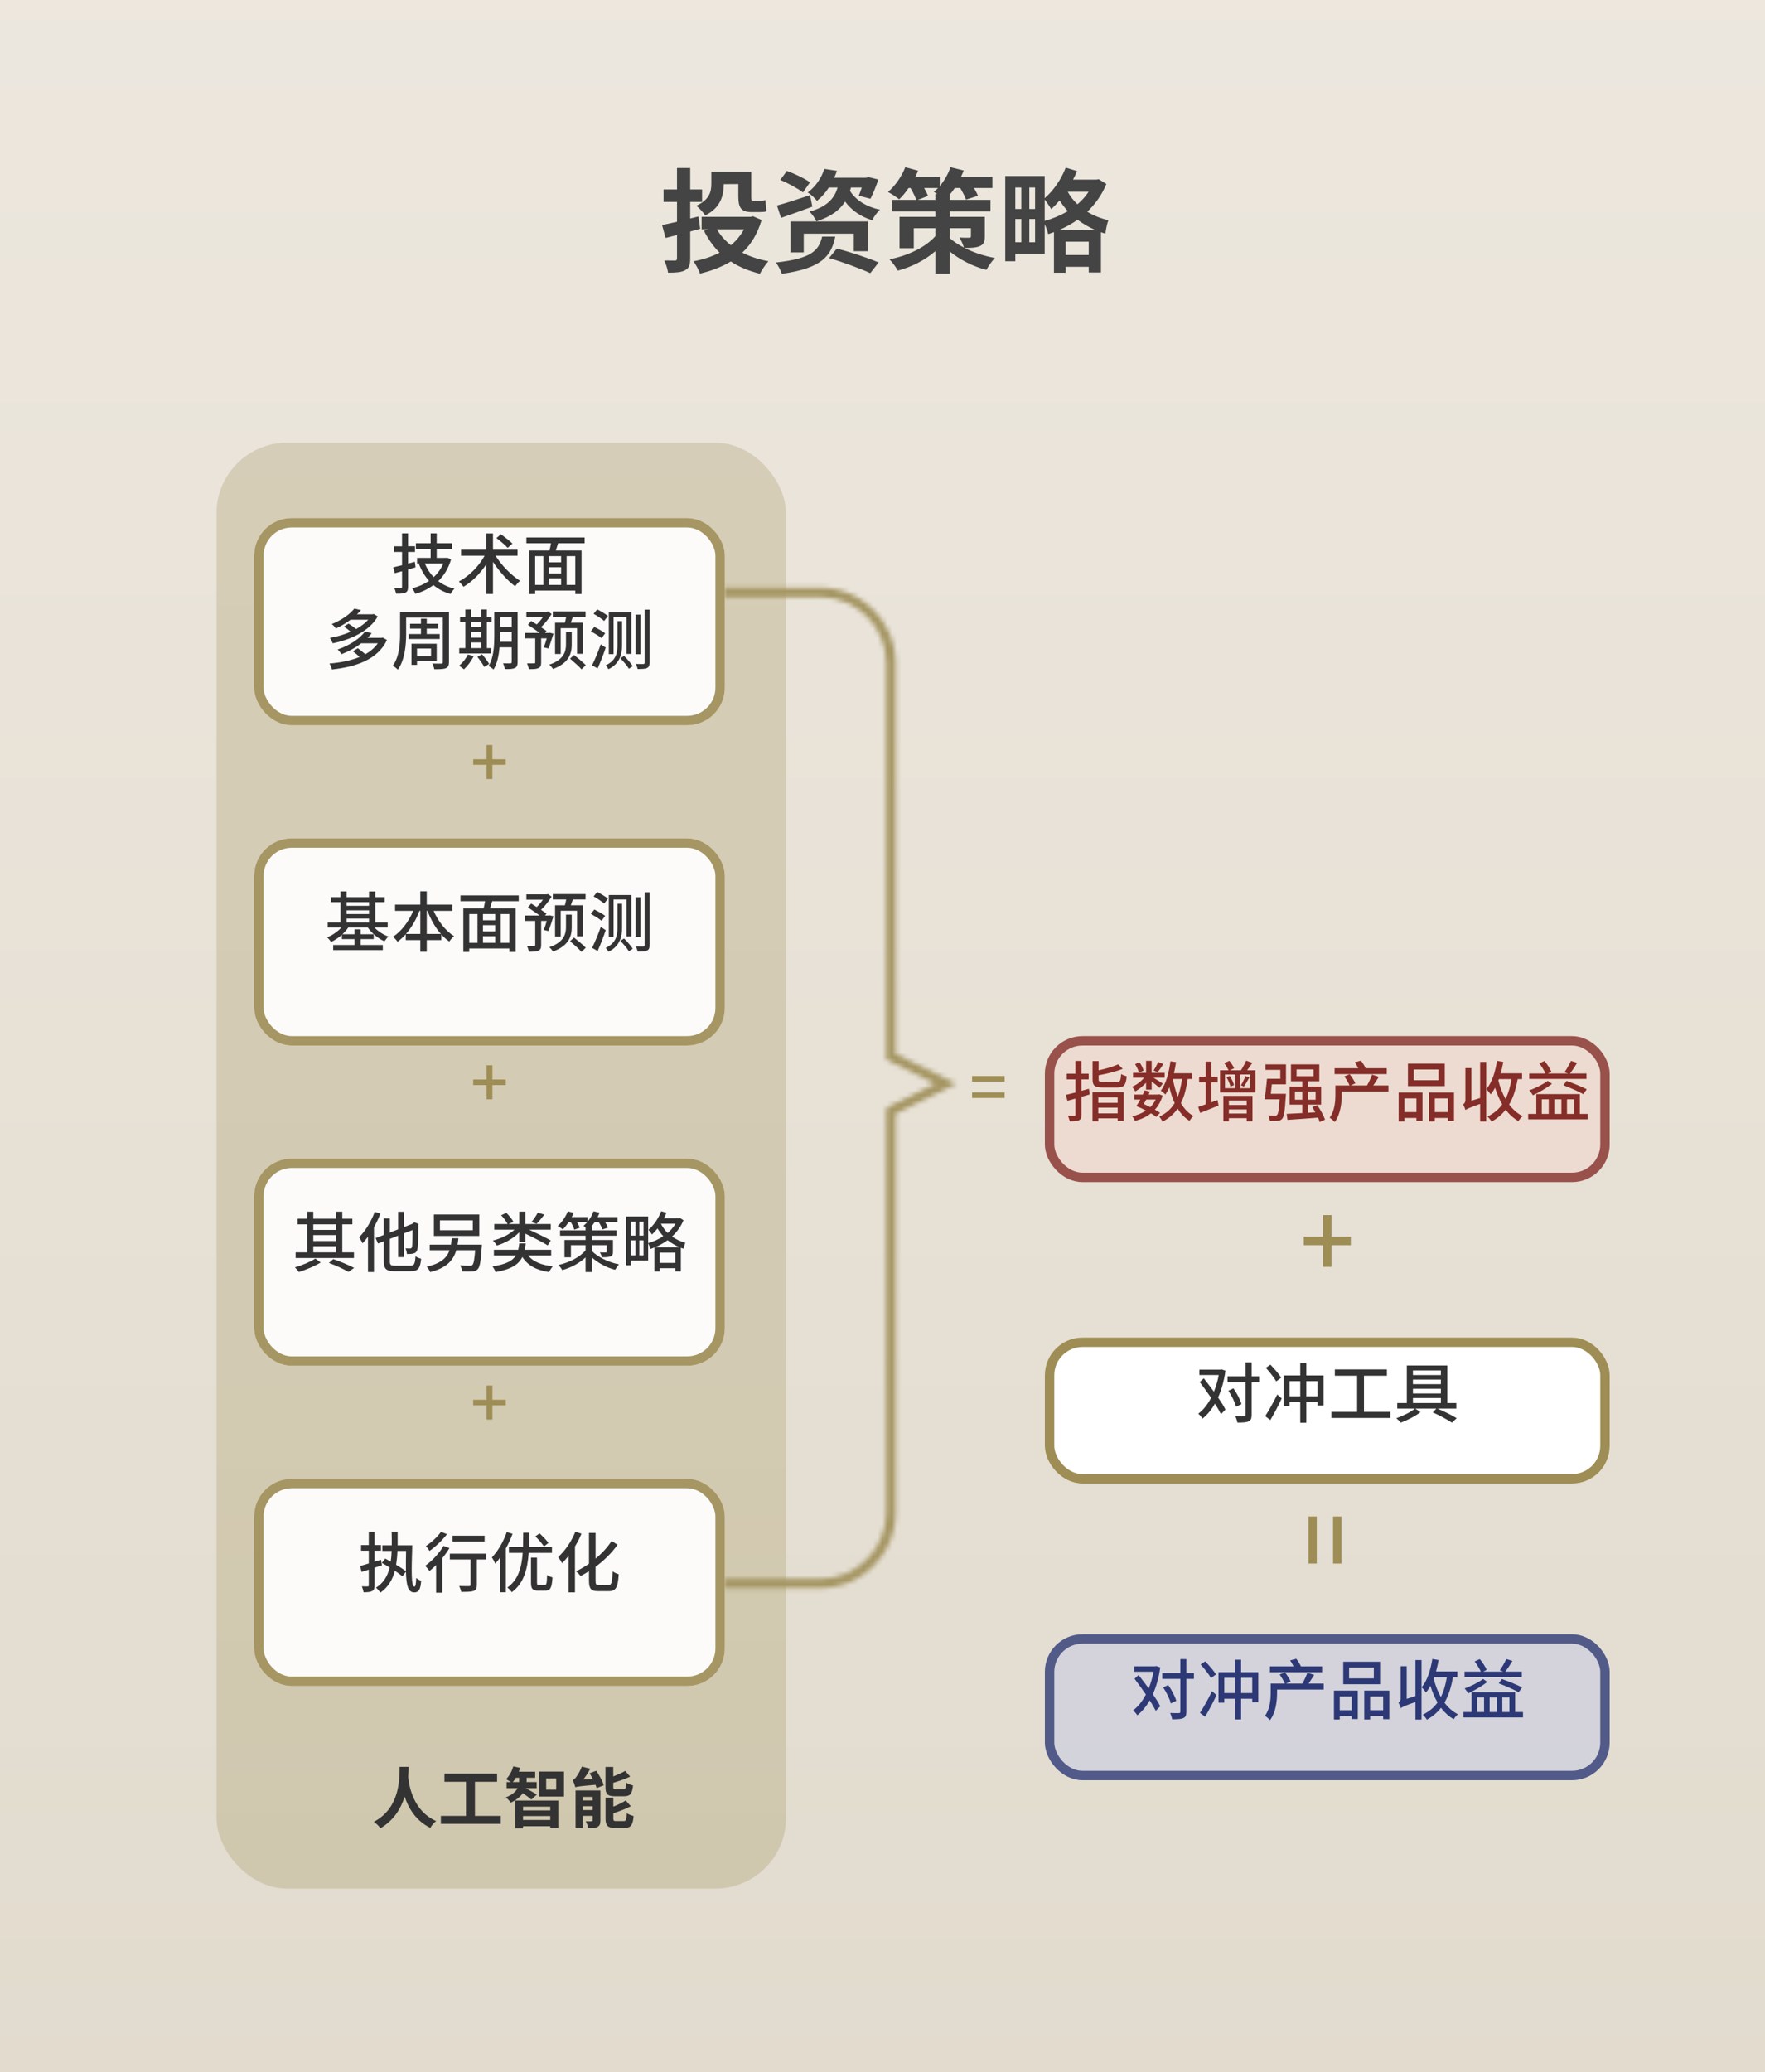 <svg width="375" height="440" viewBox="0 0 375 440" fill="none" xmlns="http://www.w3.org/2000/svg">
<path d="M0 0H375V440H0V0Z" fill="url(#paint0_linear)" fill-opacity="0.4"/>
<path d="M153.776 39.104L156.872 39.08V41.624C156.872 44.024 157.376 45.032 159.728 45.032H161.336C161.888 45.032 162.488 45.008 162.848 44.864C162.752 44.192 162.68 43.208 162.632 42.488C162.296 42.584 161.696 42.656 161.288 42.656H159.992C159.632 42.656 159.608 42.368 159.608 41.672V36.44H151.136V39.008C151.136 40.664 150.776 42.392 147.944 43.688C148.472 44.072 149.504 45.2 149.84 45.728C153.08 44.168 153.776 41.504 153.776 39.104ZM148.76 48.584L148.4 45.968L146.648 46.4V42.872H149.168V40.232H146.648V35.672H143.84V40.232H140.984V42.872H143.84V47.096C142.664 47.36 141.584 47.6 140.672 47.792L141.416 50.528L143.84 49.904V54.872C143.84 55.208 143.72 55.328 143.384 55.328C143.072 55.328 142.088 55.328 141.128 55.304C141.488 56.024 141.848 57.152 141.944 57.896C143.624 57.896 144.776 57.824 145.568 57.368C146.384 56.96 146.648 56.264 146.648 54.872V49.16L148.76 48.584ZM158.072 48.704C157.352 50 156.416 51.152 155.288 52.064C154.064 51.104 153.056 49.976 152.336 48.704H158.072ZM159.992 45.92L159.488 46.04H149.072V48.704H150.464L149.576 49.016C150.464 50.792 151.568 52.328 152.888 53.648C151.256 54.488 149.384 55.112 147.344 55.472C147.824 56.12 148.448 57.296 148.736 58.088C151.16 57.512 153.344 56.672 155.264 55.52C157.016 56.672 159.08 57.536 161.456 58.112C161.864 57.32 162.656 56.12 163.256 55.472C161.192 55.088 159.32 54.464 157.712 53.648C159.56 51.92 160.952 49.64 161.816 46.712L159.992 45.92ZM172.088 38.72C170.984 37.904 168.8 36.872 167.192 36.296L165.776 38.216C167.408 38.864 169.544 40.04 170.6 40.856L172.088 38.72ZM172.112 41.432C169.544 42.296 166.88 43.16 165.08 43.64L165.944 46.256C167.912 45.584 170.336 44.72 172.592 43.88L172.112 41.432ZM184.376 53.336V47.024H167.96V53.6H170.768V49.616H181.4V53.336H184.376ZM174.68 50.24C173.96 53.192 172.448 54.92 164.84 55.736C165.32 56.336 165.92 57.488 166.112 58.136C174.536 56.96 176.624 54.416 177.464 50.24H174.68ZM176.144 54.8C179 55.616 182.96 57.08 184.904 57.992L186.68 55.736C184.568 54.8 180.536 53.48 177.8 52.784L176.144 54.8ZM183.104 39.824C182.888 40.472 182.648 41.072 182.456 41.552L184.952 42.2C185.504 41.12 186.128 39.536 186.632 38.12L184.544 37.616L184.064 37.736H177.248C177.44 37.256 177.656 36.752 177.824 36.272L175.136 35.864C174.608 37.568 173.48 39.464 171.608 40.88C172.208 41.192 173.144 42.056 173.576 42.656C174.632 41.792 175.424 40.856 176.096 39.824H177.968C177.32 41.936 175.976 43.832 171.992 44.936C172.52 45.416 173.192 46.376 173.456 47C176.624 45.992 178.448 44.552 179.552 42.8C180.92 44.648 182.864 46.016 185.312 46.76C185.648 46.04 186.392 45.032 186.968 44.528C184.088 43.928 181.808 42.488 180.584 40.52C180.656 40.304 180.728 40.064 180.8 39.824H183.104ZM201.8 48.464H206.288V50.144C206.288 50.408 206.192 50.48 205.904 50.48C205.64 50.48 204.656 50.504 203.864 50.432C204.2 51.032 204.608 51.872 204.8 52.568C203.6 51.944 202.592 51.272 201.8 50.576V48.464ZM195.008 42.44L197.168 41.6C197 41.144 196.688 40.544 196.352 39.92H199.304C199.016 40.208 198.728 40.496 198.416 40.736C198.632 40.856 198.872 41 199.136 41.168H198.728V42.44H195.008ZM209.24 46.04H201.8V44.888H210.44V42.44H201.8V41.312C202.16 40.904 202.52 40.424 202.856 39.92H204.008C204.536 40.784 205.04 41.744 205.232 42.392L207.776 41.576C207.608 41.12 207.296 40.52 206.936 39.92H210.848V37.544H204.176C204.392 37.088 204.584 36.632 204.752 36.2L201.944 35.504C201.44 36.944 200.648 38.384 199.664 39.512V37.544H194.48C194.696 37.112 194.888 36.656 195.056 36.248L192.344 35.504C191.576 37.472 190.184 39.488 188.672 40.76C189.344 41.12 190.496 41.864 191.048 42.32C191.72 41.672 192.416 40.856 193.04 39.92H193.448C193.952 40.76 194.432 41.744 194.672 42.44H189.584V44.888H198.728V46.04H191.12V52.712H194.144V48.464H198.728V50.144C196.688 52.472 192.968 54.272 188.984 55.064C189.584 55.64 190.376 56.744 190.76 57.464C193.76 56.648 196.544 55.232 198.728 53.336V58.112H201.8V53.408C203.792 55.016 206.504 56.528 209.576 57.296C209.96 56.552 210.776 55.4 211.376 54.776C209 54.344 206.768 53.576 204.944 52.64C206.24 52.64 207.32 52.616 208.136 52.28C209 51.92 209.24 51.344 209.24 50.144V46.04ZM225.08 48.824C226.424 48.224 227.72 47.528 228.944 46.664C230.072 47.504 231.32 48.224 232.688 48.824H225.08ZM226.424 54.152V51.32H231.32V54.152H226.424ZM221.96 42.368C222.416 42.944 223.088 43.928 223.352 44.408C223.952 43.856 224.552 43.232 225.128 42.56C225.632 43.352 226.232 44.12 226.88 44.84C225.392 45.704 223.712 46.424 221.96 46.904V42.368ZM218.696 51.44V46.496H219.92V51.44H218.696ZM215.72 46.496H216.992V51.44H215.72V46.496ZM216.992 39.824V44.384H215.72V39.824H216.992ZM219.92 44.384H218.696V39.824H219.92V44.384ZM231.296 40.712C230.648 41.696 229.856 42.584 228.92 43.376C228.08 42.584 227.384 41.696 226.856 40.712H231.296ZM233.432 38.048L232.928 38.144H227.984C228.296 37.544 228.584 36.944 228.824 36.32L226.424 35.6C225.464 38.12 223.784 40.52 221.96 42.08V37.376H213.584V55.472H215.72V53.888H221.96V47.624C222.272 48.248 222.584 49.136 222.704 49.712C223.088 49.592 223.52 49.448 223.928 49.28V57.896H226.424V56.648H231.32V57.848H233.912V49.304C234.224 49.424 234.536 49.52 234.872 49.616C234.944 48.8 235.208 47.48 235.496 46.76C233.864 46.376 232.352 45.776 231.008 44.96C232.712 43.328 234.128 41.36 235.064 39.056L233.432 38.048Z" fill="#444444"/>
<path d="M206.54 229.658H213.456V228.482H206.54V229.658ZM206.54 233.13H213.456V231.954H206.54V233.13Z" fill="#9E8D54"/>
<g opacity="0.8" filter="url(#filter0_d)">
<rect x="222" y="216" width="120" height="31" rx="8" fill="#EFDACF"/>
<rect x="223" y="217" width="118" height="29" rx="7" stroke="#852D28" stroke-width="2"/>
</g>
<path d="M231.362 231.176C230.83 231.33 230.298 231.47 229.78 231.61V229.188H231.306V227.984H229.78V225.268H228.492V227.984H226.658V229.188H228.492V231.974C227.722 232.184 227.022 232.338 226.462 232.478L226.798 233.738C227.316 233.598 227.89 233.444 228.492 233.262V236.65C228.492 236.86 228.422 236.916 228.226 236.916C228.058 236.93 227.484 236.93 226.896 236.902C227.05 237.238 227.232 237.77 227.274 238.092C228.212 238.106 228.814 238.064 229.234 237.868C229.64 237.672 229.78 237.322 229.78 236.65V232.884L231.53 232.38L231.362 231.176ZM237.466 232.996V234.172H233.35V232.996H237.466ZM233.35 236.412V235.194H237.466V236.412H233.35ZM232.118 238.092H233.35V237.462H237.466V238.022H238.754V231.918H232.118V238.092ZM234.442 229.734C233.588 229.734 233.42 229.65 233.42 229.16V228.32C235.17 227.998 237.144 227.522 238.544 226.948L237.578 225.996C236.584 226.458 234.96 226.934 233.42 227.27V225.296H232.132V229.16C232.132 230.532 232.594 230.91 234.344 230.91H237.354C238.824 230.91 239.216 230.42 239.384 228.53C239.048 228.446 238.502 228.264 238.208 228.054C238.11 229.482 237.998 229.734 237.27 229.734H234.442ZM246.09 225.478C245.852 226.024 245.432 226.794 245.096 227.298L245.936 227.676C246.314 227.242 246.762 226.57 247.182 225.94L246.09 225.478ZM242.982 227.326C242.856 226.822 242.478 226.094 242.114 225.562L241.162 225.954C241.526 226.514 241.876 227.27 241.988 227.76L242.982 227.326ZM243.5 231.372H244.69V229.636C245.306 230.098 246.02 230.672 246.356 230.994L247.056 230.07C246.762 229.874 245.74 229.23 245.054 228.824H247.448V227.788H244.69V225.254H243.5V227.788H240.728V228.824H243.094C242.422 229.636 241.428 230.392 240.518 230.756C240.77 231.008 241.064 231.442 241.204 231.736C241.988 231.316 242.828 230.63 243.5 229.902V231.372ZM245.544 233.472C245.25 234.088 244.858 234.62 244.396 235.082C243.934 234.844 243.472 234.62 243.01 234.424C243.178 234.13 243.36 233.808 243.542 233.472H245.544ZM246.468 236.286C246.174 236.076 245.782 235.852 245.376 235.614C246.104 234.816 246.664 233.836 247.014 232.632L246.314 232.352L246.104 232.408H244.046C244.144 232.184 244.242 231.974 244.326 231.764L243.164 231.54C243.08 231.82 242.954 232.1 242.814 232.408H240.994V233.472H242.282C241.988 233.976 241.708 234.48 241.428 234.858C242.086 235.124 242.814 235.446 243.486 235.81C242.632 236.384 241.638 236.776 240.56 237.028C240.784 237.266 241.036 237.728 241.148 238.008C242.422 237.672 243.57 237.154 244.536 236.398C244.984 236.65 245.376 236.916 245.684 237.154L246.468 236.286ZM251.144 229.104C250.948 230.532 250.654 231.764 250.248 232.856C249.786 231.708 249.436 230.448 249.198 229.104H251.144ZM253.258 229.104V227.886H249.422C249.604 227.13 249.758 226.332 249.87 225.52L248.68 225.352C248.358 227.802 247.728 230.126 246.636 231.596C246.916 231.778 247.406 232.184 247.602 232.408C247.91 231.96 248.204 231.442 248.456 230.854C248.736 232.086 249.114 233.206 249.576 234.214C248.82 235.474 247.77 236.412 246.314 237.098C246.524 237.35 246.888 237.896 247 238.162C248.372 237.448 249.408 236.538 250.206 235.404C250.878 236.468 251.704 237.364 252.726 237.98C252.922 237.672 253.286 237.196 253.58 236.972C252.474 236.356 251.592 235.418 250.906 234.228C251.62 232.828 252.054 231.134 252.348 229.104H253.258ZM257.36 234.06V229.818H258.704V228.614H257.36V225.422H256.17V228.614H254.77V229.818H256.17V234.48C255.568 234.69 255.036 234.886 254.574 235.026L254.994 236.314C256.128 235.866 257.57 235.292 258.9 234.732L258.676 233.584L257.36 234.06ZM264.878 233.668V234.634H261.098V233.668H264.878ZM261.098 236.44V235.572H264.878V236.44H261.098ZM259.922 238.092H261.098V237.42H264.878V238.092H266.11V232.688H259.922V238.092ZM260.58 228.726C260.958 229.342 261.336 230.168 261.434 230.714L262.19 230.406C262.064 229.874 261.672 229.062 261.28 228.474L260.58 228.726ZM264.29 230.728C264.626 230.224 265.074 229.468 265.452 228.782L264.612 228.488C264.416 229.062 263.982 229.93 263.646 230.448L264.29 230.728ZM265.634 231.064H263.464V228.152H265.634V231.064ZM260.272 228.152H262.47V231.064H260.272V228.152ZM264.976 227.256C265.34 226.794 265.718 226.206 266.096 225.66L264.752 225.212C264.514 225.828 264.038 226.682 263.66 227.256H261.308L262.218 226.822C262.022 226.388 261.602 225.73 261.21 225.254L260.104 225.716C260.454 226.192 260.818 226.808 261.028 227.256H259.222V231.96H266.74V227.256H264.976ZM268.854 227.172H272.018V229.062H269.19C269.078 230.462 268.854 232.282 268.658 233.416H271.878C271.738 235.586 271.584 236.482 271.332 236.734C271.206 236.874 271.066 236.888 270.856 236.888C270.604 236.888 270.03 236.888 269.442 236.832C269.638 237.168 269.778 237.672 269.792 238.022C270.45 238.05 271.066 238.05 271.43 238.008C271.85 237.966 272.144 237.854 272.41 237.56C272.802 237.112 272.998 235.88 273.18 232.772C273.208 232.604 273.222 232.254 273.222 232.254H270.002C270.086 231.624 270.156 230.938 270.226 230.238H273.222V225.996H268.854V227.172ZM275.126 233.5V231.75H276.694V233.5H275.126ZM279.522 231.75V233.5H277.926V231.75H279.522ZM275.476 227.074H279.074V228.516H275.476V227.074ZM281.51 237.742C281.258 236.902 280.544 235.628 279.872 234.662L278.808 235.082C279.032 235.418 279.27 235.796 279.466 236.174L277.926 236.272V234.55H280.698V230.7H277.926V229.594H280.306V225.996H274.286V229.594H276.694V230.7H273.992V234.55H276.694V236.342C275.434 236.412 274.272 236.468 273.376 236.51L273.544 237.784C275.28 237.672 277.702 237.504 280.04 237.308C280.194 237.658 280.32 237.966 280.39 238.246L281.51 237.742ZM294.642 226.822H290.148C289.952 226.374 289.546 225.702 289.154 225.212L287.838 225.562C288.118 225.926 288.384 226.416 288.58 226.822H283.554V228.068H294.642V226.822ZM294.992 230.476H291.772C292.15 229.944 292.556 229.272 292.962 228.642L291.52 228.18C291.282 228.866 290.82 229.832 290.442 230.476H286.97L287.964 230.028C287.74 229.482 287.208 228.67 286.76 228.096L285.626 228.558C286.046 229.146 286.508 229.93 286.732 230.476H283.722V232.38C283.722 233.822 283.596 235.852 282.504 237.322C282.784 237.49 283.372 237.98 283.582 238.246C284.828 236.594 285.08 234.102 285.08 232.408V231.75H294.992V230.476ZM305.632 229.37H300.382V227.088H305.632V229.37ZM306.962 225.842H299.136V230.616H306.962V225.842ZM300.942 233.22V236.132H298.394V233.22H300.942ZM297.162 238.106H298.394V237.378H300.942V238.008H302.23V231.974H297.162V238.106ZM304.848 236.132V233.22H307.62V236.132H304.848ZM303.602 231.974V238.106H304.848V237.378H307.62V238.036H308.922V231.974H303.602ZM314.48 233.136L312.618 233.724V226.794H311.344V233.556C311.344 234.116 311.064 234.368 310.854 234.508C311.036 234.802 311.274 235.376 311.358 235.698C311.652 235.474 312.086 235.236 314.48 234.396V238.12H315.768V225.478H314.48V233.136ZM318.456 229.132H321.144C320.878 230.756 320.472 232.156 319.87 233.332C319.212 232.17 318.708 230.84 318.344 229.426L318.456 229.132ZM323.384 229.132V227.9H318.848C319.072 227.116 319.254 226.304 319.394 225.478L318.064 225.254C317.686 227.634 316.986 229.874 315.796 231.26C316.076 231.526 316.538 232.1 316.72 232.366C317.056 231.96 317.378 231.484 317.644 230.952C318.064 232.24 318.554 233.444 319.17 234.494C318.386 235.586 317.364 236.44 316.048 237.07C316.314 237.322 316.762 237.868 316.902 238.148C318.134 237.476 319.114 236.636 319.898 235.628C320.654 236.622 321.564 237.448 322.614 238.05C322.81 237.714 323.202 237.224 323.51 237C322.376 236.426 321.438 235.586 320.64 234.522C321.508 233.052 322.068 231.274 322.446 229.132H323.384ZM337.076 227.942H333.562C334.052 227.326 334.612 226.458 335.088 225.66L333.772 225.268C333.45 225.996 332.862 227.018 332.4 227.662L333.17 227.942H328.858L329.614 227.564C329.348 226.92 328.732 225.982 328.158 225.282L327.052 225.772C327.542 226.43 328.074 227.298 328.382 227.942H324.91V229.09H337.076V227.942ZM332.176 230.434C333.576 230.952 335.466 231.792 336.418 232.324L337.132 231.288C336.124 230.756 334.206 229.986 332.848 229.51L332.176 230.434ZM328.844 229.496C327.948 230.196 326.17 231.092 324.91 231.512C325.19 231.778 325.512 232.254 325.694 232.562C326.954 231.974 328.746 230.938 329.74 230.126L328.844 229.496ZM327.57 233.416H329.054V236.524H327.57V233.416ZM331.742 233.416V236.524H330.244V233.416H331.742ZM334.444 233.416V236.524H332.932V233.416H334.444ZM335.662 236.524V232.31H326.408V236.524H324.686V237.672H337.328V236.524H335.662Z" fill="#852D28"/>
<g opacity="0.8" filter="url(#filter1_d)">
<rect x="222" y="343" width="120" height="31" rx="8" fill="#CFD1DF"/>
<rect x="223" y="344" width="118" height="29" rx="7" stroke="#2D3976" stroke-width="2"/>
</g>
<path d="M245.673 353.752L245.463 353.808H240.969V354.956H245.085C244.861 356.202 244.497 357.42 244.063 358.498C243.349 357.518 242.579 356.524 241.907 355.656L241.053 356.454C241.823 357.476 242.677 358.652 243.461 359.8C242.705 361.256 241.753 362.432 240.731 363.174C241.025 363.398 241.445 363.888 241.641 364.21C242.649 363.412 243.531 362.348 244.273 361.046C244.805 361.872 245.253 362.642 245.561 363.272L246.513 362.292C246.163 361.578 245.603 360.682 244.945 359.73C245.673 358.12 246.219 356.188 246.513 354.032L245.673 353.752ZM253.667 355.236H252.071V352.282H250.783V355.236H246.947V356.482H250.783V363.426C250.783 363.678 250.685 363.748 250.447 363.748C250.209 363.762 249.439 363.762 248.613 363.72C248.795 364.098 248.991 364.714 249.047 365.064C250.223 365.064 250.965 365.022 251.427 364.798C251.889 364.588 252.071 364.21 252.071 363.426V356.482H253.667V355.236ZM249.915 361.144C249.663 360.206 248.935 358.82 248.207 357.784L247.143 358.302C247.843 359.352 248.543 360.78 248.767 361.704L249.915 361.144ZM258.357 355.53C257.895 354.76 256.873 353.598 256.061 352.758L255.095 353.43C255.893 354.312 256.873 355.53 257.293 356.314L258.357 355.53ZM256.047 364.518C256.859 363.16 257.755 361.452 258.469 359.926L257.517 359.1C256.719 360.738 255.683 362.586 254.955 363.692L256.047 364.518ZM263.691 359.492V356.258H266.057V359.492H263.691ZM260.121 359.492V356.258H262.403V359.492H260.121ZM263.691 355.054V352.408H262.403V355.054H258.889V361.536H260.121V360.696H262.403V365.092H263.691V360.696H266.057V361.438H267.345V355.054H263.691ZM280.897 353.822H276.403C276.207 353.374 275.801 352.702 275.409 352.212L274.093 352.562C274.373 352.926 274.639 353.416 274.835 353.822H269.809V355.068H280.897V353.822ZM281.247 357.476H278.027C278.405 356.944 278.811 356.272 279.217 355.642L277.775 355.18C277.537 355.866 277.075 356.832 276.697 357.476H273.225L274.219 357.028C273.995 356.482 273.463 355.67 273.015 355.096L271.881 355.558C272.301 356.146 272.763 356.93 272.987 357.476H269.977V359.38C269.977 360.822 269.851 362.852 268.759 364.322C269.039 364.49 269.627 364.98 269.837 365.246C271.083 363.594 271.335 361.102 271.335 359.408V358.75H281.247V357.476ZM291.887 356.37H286.637V354.088H291.887V356.37ZM293.217 352.842H285.391V357.616H293.217V352.842ZM287.197 360.22V363.132H284.649V360.22H287.197ZM283.417 365.106H284.649V364.378H287.197V365.008H288.485V358.974H283.417V365.106ZM291.103 363.132V360.22H293.875V363.132H291.103ZM289.857 358.974V365.106H291.103V364.378H293.875V365.036H295.177V358.974H289.857ZM300.735 360.136L298.873 360.724V353.794H297.599V360.556C297.599 361.116 297.319 361.368 297.109 361.508C297.291 361.802 297.529 362.376 297.613 362.698C297.907 362.474 298.341 362.236 300.735 361.396V365.12H302.023V352.478H300.735V360.136ZM304.711 356.132H307.399C307.133 357.756 306.727 359.156 306.125 360.332C305.467 359.17 304.963 357.84 304.599 356.426L304.711 356.132ZM309.639 356.132V354.9H305.103C305.327 354.116 305.509 353.304 305.649 352.478L304.319 352.254C303.941 354.634 303.241 356.874 302.051 358.26C302.331 358.526 302.793 359.1 302.975 359.366C303.311 358.96 303.633 358.484 303.899 357.952C304.319 359.24 304.809 360.444 305.425 361.494C304.641 362.586 303.619 363.44 302.303 364.07C302.569 364.322 303.017 364.868 303.157 365.148C304.389 364.476 305.369 363.636 306.153 362.628C306.909 363.622 307.819 364.448 308.869 365.05C309.065 364.714 309.457 364.224 309.765 364C308.631 363.426 307.693 362.586 306.895 361.522C307.763 360.052 308.323 358.274 308.701 356.132H309.639ZM323.331 354.942H319.817C320.307 354.326 320.867 353.458 321.343 352.66L320.027 352.268C319.705 352.996 319.117 354.018 318.655 354.662L319.425 354.942H315.113L315.869 354.564C315.603 353.92 314.987 352.982 314.413 352.282L313.307 352.772C313.797 353.43 314.329 354.298 314.637 354.942H311.165V356.09H323.331V354.942ZM318.431 357.434C319.831 357.952 321.721 358.792 322.673 359.324L323.387 358.288C322.379 357.756 320.461 356.986 319.103 356.51L318.431 357.434ZM315.099 356.496C314.203 357.196 312.425 358.092 311.165 358.512C311.445 358.778 311.767 359.254 311.949 359.562C313.209 358.974 315.001 357.938 315.995 357.126L315.099 356.496ZM313.825 360.416H315.309V363.524H313.825V360.416ZM317.997 360.416V363.524H316.499V360.416H317.997ZM320.699 360.416V363.524H319.187V360.416H320.699ZM321.917 363.524V359.31H312.663V363.524H310.941V364.672H323.583V363.524H321.917Z" fill="#2D3976"/>
<g filter="url(#filter2_d)">
<rect x="222" y="280" width="120" height="31" rx="8" fill="white"/>
<rect x="223" y="281" width="118" height="29" rx="7" stroke="#9E8D54" stroke-width="2"/>
</g>
<path d="M259.529 290.752L259.319 290.808H254.825V291.956H258.941C258.717 293.202 258.353 294.42 257.919 295.498C257.205 294.518 256.435 293.524 255.763 292.656L254.909 293.454C255.679 294.476 256.533 295.652 257.317 296.8C256.561 298.256 255.609 299.432 254.587 300.174C254.881 300.398 255.301 300.888 255.497 301.21C256.505 300.412 257.387 299.348 258.129 298.046C258.661 298.872 259.109 299.642 259.417 300.272L260.369 299.292C260.019 298.578 259.459 297.682 258.801 296.73C259.529 295.12 260.075 293.188 260.369 291.032L259.529 290.752ZM267.523 292.236H265.927V289.282H264.639V292.236H260.803V293.482H264.639V300.426C264.639 300.678 264.541 300.748 264.303 300.748C264.065 300.762 263.295 300.762 262.469 300.72C262.651 301.098 262.847 301.714 262.903 302.064C264.079 302.064 264.821 302.022 265.283 301.798C265.745 301.588 265.927 301.21 265.927 300.426V293.482H267.523V292.236ZM263.771 298.144C263.519 297.206 262.791 295.82 262.063 294.784L260.999 295.302C261.699 296.352 262.399 297.78 262.623 298.704L263.771 298.144ZM272.213 292.53C271.751 291.76 270.729 290.598 269.917 289.758L268.951 290.43C269.749 291.312 270.729 292.53 271.149 293.314L272.213 292.53ZM269.903 301.518C270.715 300.16 271.611 298.452 272.325 296.926L271.373 296.1C270.575 297.738 269.539 299.586 268.811 300.692L269.903 301.518ZM277.547 296.492V293.258H279.913V296.492H277.547ZM273.977 296.492V293.258H276.259V296.492H273.977ZM277.547 292.054V289.408H276.259V292.054H272.745V298.536H273.977V297.696H276.259V302.092H277.547V297.696H279.913V298.438H281.201V292.054H277.547ZM289.797 299.782V292.11H294.669V290.766H283.609V292.11H288.341V299.782H282.867V301.084H295.397V299.782H289.797ZM300.199 296.842H306.135V297.906H300.199V296.842ZM306.135 290.976V291.97H300.199V290.976H306.135ZM306.135 294.868V295.876H300.199V294.868H306.135ZM306.135 293.902H300.199V292.922H306.135V293.902ZM309.411 299.082V297.906H307.493V289.926H298.897V297.906H296.867V299.082H300.619C299.765 299.81 298.071 300.664 296.671 301.126C296.979 301.392 297.399 301.812 297.609 302.078C299.023 301.56 300.731 300.678 301.809 299.838L300.689 299.082H305.169L304.427 299.894C305.939 300.566 307.535 301.448 308.487 302.078L309.495 301.126C308.529 300.538 306.905 299.712 305.407 299.082H309.411Z" fill="#333333"/>
<path d="M281.109 269H282.891V264.395H287V262.605H282.891V258H281.109V262.605H277V264.395H281.109V269Z" fill="#9E8D54"/>
<path d="M283.229 322L283.229 332H285L285 322L283.229 322ZM278 322L278 332H279.771L279.771 322L278 322Z" fill="#9E8D54"/>
<rect x="46" y="94" width="121" height="307" rx="15" fill="#A59663" fill-opacity="0.3"/>
<path d="M84.908 375.156C84.852 377.522 85.118 383.794 79.434 386.832C79.994 387.21 80.526 387.742 80.82 388.19C83.732 386.482 85.202 383.948 85.972 381.484C86.784 383.892 88.338 386.622 91.446 388.106C91.67 387.63 92.146 387.07 92.664 386.664C87.778 384.508 86.924 379.23 86.728 377.34C86.784 376.5 86.812 375.744 86.826 375.156H84.908ZM100.91 385.572V378.334H105.614V376.598H94.428V378.334H99.006V385.572H93.672V387.252H106.398V385.572H100.91ZM108.96 378.39C109.184 378.124 109.408 377.816 109.604 377.48H110.304V378.082C110.304 378.18 110.304 378.278 110.29 378.39H108.96ZM114.07 381.036C113.706 380.798 112.306 380 111.718 379.692H114.028V378.39H111.872C111.886 378.292 111.886 378.208 111.886 378.11V377.48H113.706V376.192H110.234C110.346 375.912 110.43 375.632 110.514 375.366L109.044 375.058C108.764 376.094 108.218 377.116 107.504 377.788C107.784 377.928 108.232 378.18 108.568 378.39H107.63V379.692H109.954C109.604 380.392 108.89 381.078 107.462 381.638C107.826 381.904 108.288 382.422 108.512 382.758C109.772 382.17 110.584 381.456 111.088 380.742C111.718 381.176 112.502 381.75 112.894 382.1L114.07 381.036ZM116.912 383.612V384.396H111.13V383.612H116.912ZM111.13 386.426V385.6H116.912V386.426H111.13ZM109.492 388.218H111.13V387.756H116.912V388.204H118.62V382.31H109.492V388.218ZM118.172 380H116.044V377.634H118.172V380ZM114.504 376.164V381.47H119.824V376.164H114.504ZM123.828 384.326V383.514H125.914V384.326H123.828ZM125.914 381.54V382.282H123.828V381.54H125.914ZM127.566 380.168H122.288V388.204H123.828V385.558H125.914V386.496C125.914 386.664 125.858 386.706 125.69 386.706C125.508 386.72 124.962 386.734 124.458 386.706C124.668 387.098 124.92 387.742 125.004 388.176C125.83 388.176 126.488 388.162 126.95 387.896C127.426 387.658 127.566 387.252 127.566 386.524V380.168ZM125.27 376.514C125.494 376.892 125.746 377.312 125.956 377.732L123.912 377.858C124.444 377.186 125.004 376.36 125.396 375.562L123.632 375.1C123.24 376.136 122.582 377.116 122.372 377.396C122.134 377.704 121.91 377.886 121.686 377.942C121.882 378.39 122.162 379.174 122.246 379.496C122.61 379.356 123.156 379.258 126.53 378.978C126.628 379.23 126.712 379.468 126.754 379.678L128.266 379.076C128.042 378.194 127.328 376.948 126.684 375.996L125.27 376.514ZM132.592 381.4C133.866 381.4 134.314 380.896 134.496 379.104C134.034 379.006 133.376 378.754 133.04 378.502C132.97 379.72 132.886 379.93 132.424 379.93H130.912C130.38 379.93 130.296 379.874 130.296 379.37V378.544C131.514 378.18 132.83 377.746 133.894 377.228L132.83 376.024C132.186 376.402 131.248 376.822 130.296 377.2V375.184H128.644V379.398C128.644 380.924 129.05 381.4 130.674 381.4H132.592ZM130.954 386.664C130.408 386.664 130.31 386.594 130.31 386.104V384.998C131.584 384.592 132.956 384.088 134.034 383.514L132.942 382.296C132.27 382.744 131.304 383.206 130.31 383.598V381.708H128.658V386.104C128.658 387.63 129.078 388.12 130.716 388.12H132.676C134.006 388.12 134.454 387.56 134.622 385.6C134.174 385.488 133.516 385.236 133.166 384.998C133.096 386.398 133.012 386.664 132.522 386.664H130.954Z" fill="#333333"/>
<g filter="url(#filter3_d)">
<rect x="54" y="174" width="100" height="44" rx="8" fill="#FCFBFA"/>
<rect x="55" y="175" width="98" height="42" rx="7" stroke="#A59663" stroke-width="2"/>
</g>
<path d="M73.648 195.036H78.408V195.876H73.648V195.036ZM78.408 191.55V192.334H73.648V191.55H78.408ZM73.648 193.286H78.408V194.084H73.648V193.286ZM82.37 196.954V195.876H79.738V191.55H81.74V190.486H79.738V189.282H78.408V190.486H73.648V189.268H72.346V190.486H70.316V191.55H72.346V195.876H69.63V196.954H72.514C71.716 197.822 70.596 198.606 69.49 199.026C69.77 199.25 70.148 199.712 70.33 200.02C71.128 199.642 71.94 199.11 72.64 198.48V199.404H75.314V200.65H70.792V201.728H81.334V200.65H76.63V199.404H79.402V198.368H76.63V197.318H75.314V198.368H72.752C73.214 197.934 73.648 197.444 73.984 196.954H78.156C79.01 198.172 80.34 199.278 81.684 199.866C81.88 199.558 82.258 199.096 82.538 198.858C81.46 198.48 80.354 197.766 79.57 196.954H82.37ZM90.672 198.298V193.398H90.826C91.512 195.218 92.492 196.954 93.668 198.298H90.672ZM86.248 198.298C87.438 196.954 88.432 195.232 89.118 193.398H89.3V198.298H86.248ZM96.104 193.398V192.082H90.672V189.254H89.3V192.082H83.938V193.398H87.802C86.85 195.652 85.268 197.78 83.504 198.9C83.826 199.166 84.246 199.628 84.47 199.964C85.072 199.516 85.646 198.984 86.206 198.368V199.614H89.3V202.092H90.672V199.614H93.766V198.396C94.284 198.984 94.858 199.502 95.46 199.922C95.684 199.544 96.16 199.04 96.482 198.774C94.69 197.682 93.094 195.61 92.128 193.398H96.104ZM108.228 200.188H106.394V194.084H108.228V200.188ZM99.702 194.084H101.452V200.188H99.702V194.084ZM105.218 195.4H102.614V194.084H105.218V195.4ZM102.614 198.802H105.218V200.188H102.614V198.802ZM105.218 197.766H102.614V196.436H105.218V197.766ZM110.216 191.354V190.122H97.84V191.354H103.062C102.978 191.858 102.866 192.418 102.754 192.894H98.442V202.12H99.702V201.392H108.228V202.12H109.558V192.894H104.098C104.238 192.418 104.406 191.872 104.574 191.354H110.216ZM117.93 192.222V198.858H119.134V193.384H122.606V198.816H123.866V192.222H121.276C121.416 191.844 121.556 191.41 121.71 190.99H124.412V189.842H117.454V190.99H120.296C120.226 191.382 120.128 191.844 120.016 192.222H117.93ZM116.796 194.35L116.614 194.392H115.802L116.11 193.972C115.816 193.762 115.396 193.468 114.948 193.174C115.76 192.418 116.614 191.34 117.202 190.374L116.418 189.828L116.18 189.898H111.84V191.032H115.354C114.962 191.592 114.486 192.166 114.038 192.586C113.632 192.32 113.226 192.068 112.862 191.858L112.162 192.67C112.932 193.174 113.926 193.846 114.668 194.392H111.532V195.54H113.716V200.636C113.716 200.79 113.66 200.846 113.464 200.846C113.282 200.86 112.638 200.86 111.98 200.846C112.134 201.182 112.316 201.728 112.372 202.078C113.324 202.078 113.968 202.064 114.402 201.854C114.85 201.658 114.976 201.294 114.976 200.65V195.54H116.166C115.97 196.254 115.732 196.968 115.522 197.458L116.516 197.682C116.852 196.898 117.258 195.652 117.594 194.546L116.796 194.35ZM121.472 194.196H120.254V196.856C120.254 198.228 119.876 200.062 116.698 201.126C116.978 201.336 117.342 201.77 117.51 202.036C120.982 200.748 121.472 198.662 121.472 196.87V194.196ZM121.122 199.852C121.934 200.538 123.04 201.518 123.558 202.12L124.454 201.224C123.908 200.65 122.774 199.712 121.948 199.068L121.122 199.852ZM131.79 199.754C132.476 200.44 133.26 201.392 133.624 201.994L134.436 201.448C134.072 200.846 133.274 199.936 132.602 199.278L131.79 199.754ZM129.354 190.038V198.886H130.362V190.99H133.106V198.844H134.142V190.038H129.354ZM136.956 189.45V200.706C136.956 200.916 136.886 200.986 136.676 200.986C136.48 200.986 135.822 201 135.108 200.972C135.262 201.28 135.43 201.77 135.472 202.05C136.466 202.05 137.096 202.022 137.474 201.826C137.852 201.658 138.006 201.336 138.006 200.692V189.45H136.956ZM135.052 190.514V198.914H136.074V190.514H135.052ZM131.188 191.9V196.954C131.188 198.578 130.95 200.202 128.682 201.28C128.878 201.448 129.172 201.868 129.27 202.092C131.762 200.888 132.168 198.802 132.168 196.968V191.9H131.188ZM126.12 190.332C126.89 190.766 127.884 191.41 128.36 191.858L129.172 190.794C128.654 190.374 127.632 189.772 126.89 189.394L126.12 190.332ZM125.546 194.042C126.302 194.476 127.324 195.092 127.814 195.498L128.584 194.462C128.066 194.07 127.016 193.482 126.274 193.118L125.546 194.042ZM125.798 201.252L126.974 201.924C127.562 200.636 128.206 198.97 128.696 197.5L127.646 196.814C127.086 198.41 126.344 200.174 125.798 201.252Z" fill="#333333"/>
<g filter="url(#filter4_d)">
<rect x="54" y="242" width="100" height="44" rx="8" fill="#FCFBFA"/>
<rect x="55" y="243" width="98" height="42" rx="7" stroke="#A59663" stroke-width="2"/>
</g>
<path d="M66.564 264.604H71.408V265.92H66.564V264.604ZM71.408 259.97V261.146H66.564V259.97H71.408ZM66.564 262.252H71.408V263.512H66.564V262.252ZM75.202 265.92H72.724V259.97H74.866V258.78H72.724V257.282H71.408V258.78H66.564V257.282H65.276V258.78H63.218V259.97H65.276V265.92H62.812V267.124H75.202V265.92ZM66.998 267.236C66.032 267.894 64.142 268.692 62.658 269.098C62.938 269.364 63.316 269.812 63.512 270.092C64.996 269.616 66.886 268.832 68.132 268.076L66.998 267.236ZM69.882 268.16C71.478 268.734 73.088 269.504 74.04 270.064L75.244 269.21C74.18 268.664 72.402 267.894 70.806 267.348L69.882 268.16ZM79.626 257.31C78.87 259.354 77.624 261.398 76.308 262.7C76.518 263.008 76.896 263.694 77.022 264.002C77.414 263.582 77.806 263.106 78.184 262.588V270.092H79.458V260.586C79.976 259.648 80.452 258.654 80.816 257.688L79.626 257.31ZM83.952 268.748C83 268.748 82.832 268.58 82.832 267.768V263.05L84.582 262.378V266.928H85.814V261.888L87.662 261.174C87.648 263.204 87.62 264.394 87.536 264.73C87.466 265.038 87.34 265.094 87.13 265.094C86.948 265.094 86.5 265.094 86.15 265.08C86.304 265.374 86.43 265.92 86.458 266.27C86.892 266.284 87.522 266.27 87.942 266.13C88.376 265.99 88.642 265.682 88.726 265.024C88.838 264.436 88.866 262.574 88.88 260.082L88.936 259.886L88.04 259.522L87.802 259.704L87.606 259.858L85.814 260.558V257.296H84.582V261.034L82.832 261.706V258.71H81.544V262.21L79.808 262.882L80.326 264.044L81.544 263.554V267.754C81.544 269.462 82.062 269.91 83.868 269.91H87.27C88.894 269.91 89.272 269.266 89.482 267.278C89.118 267.208 88.6 266.97 88.278 266.76C88.166 268.37 88.012 268.748 87.186 268.748H83.952ZM100.458 261.216H93.472V259.116H100.458V261.216ZM101.83 257.884H92.184V262.434H101.83V257.884ZM97.21 264.282C97.28 263.848 97.35 263.386 97.392 262.924H96.006C95.95 263.386 95.894 263.848 95.824 264.282H91.302V265.458H95.516C94.956 267.054 93.724 268.272 90.658 268.958C90.938 269.224 91.274 269.756 91.4 270.106C94.956 269.21 96.328 267.572 96.944 265.458H100.962C100.808 267.474 100.626 268.356 100.36 268.608C100.206 268.748 100.038 268.762 99.772 268.762C99.436 268.762 98.582 268.762 97.756 268.678C97.994 269.042 98.162 269.574 98.204 269.966C99.058 269.994 99.884 270.008 100.332 269.966C100.85 269.924 101.2 269.812 101.508 269.476C101.956 269.014 102.166 267.796 102.348 264.856C102.376 264.66 102.39 264.282 102.39 264.282H97.21ZM114.262 257.492C113.954 258.094 113.38 258.92 112.918 259.48L114.01 259.858C114.486 259.368 115.102 258.626 115.662 257.898L114.262 257.492ZM110.328 263.722H111.63V261.944C113.338 262.77 115.326 263.778 116.376 264.436L117.02 263.386C115.97 262.784 114.052 261.86 112.428 261.104H117.02V259.9H111.63V257.268H110.328V259.9H108.06L109.082 259.438C108.802 258.864 108.158 258.094 107.584 257.534L106.478 258.038C107.01 258.584 107.584 259.368 107.85 259.9H105.022V261.104H109.306C108.186 262.154 106.464 262.994 104.714 263.4C105.008 263.638 105.372 264.142 105.568 264.464C107.346 263.946 109.11 262.924 110.328 261.65V263.722ZM117.104 266.578V265.374H111.49C111.574 264.954 111.644 264.492 111.7 264.016H110.328C110.272 264.506 110.202 264.968 110.104 265.374H104.938V266.578H109.614C108.928 267.698 107.556 268.468 104.616 268.902C104.882 269.196 105.19 269.756 105.288 270.106C108.662 269.518 110.216 268.454 110.986 266.9C112.12 268.706 113.94 269.686 116.67 270.106C116.824 269.714 117.188 269.168 117.468 268.888C115.018 268.622 113.24 267.88 112.204 266.578H117.104ZM125.798 264.394H128.906V265.752C128.906 265.892 128.85 265.934 128.682 265.934C128.542 265.948 127.982 265.948 127.464 265.92C127.618 266.214 127.828 266.62 127.912 266.956C128.682 266.956 129.27 266.942 129.704 266.774C130.11 266.606 130.236 266.34 130.236 265.752V263.288H125.798V262.378H130.992V261.244H125.798V260.418H125.658C125.896 260.138 126.12 259.844 126.33 259.522H127.24C127.562 260.04 127.87 260.642 128.01 261.048L129.172 260.67C129.06 260.348 128.822 259.928 128.584 259.522H131.188V258.416H126.974C127.128 258.108 127.268 257.814 127.366 257.492L126.106 257.198C125.826 258.01 125.364 258.794 124.804 259.452V258.416H121.472C121.626 258.122 121.766 257.828 121.892 257.52L120.646 257.198C120.184 258.374 119.372 259.55 118.49 260.32C118.798 260.488 119.33 260.824 119.568 261.048C119.988 260.642 120.408 260.096 120.814 259.522H121.304C121.612 260.04 121.892 260.698 122.018 261.104L123.18 260.684C123.068 260.362 122.858 259.942 122.606 259.522H124.762C124.496 259.816 124.23 260.068 123.964 260.292C124.076 260.362 124.244 260.474 124.412 260.572V261.244H118.994V262.378H124.412V263.288H119.932V266.97H121.304V264.394H124.412V265.5C123.194 266.942 120.94 268.09 118.644 268.594C118.91 268.86 119.288 269.364 119.456 269.686C121.29 269.182 123.082 268.23 124.412 266.998V270.092H125.798V267.04C126.974 268.076 128.71 269.112 130.698 269.616C130.88 269.28 131.258 268.748 131.524 268.468C129.074 267.992 126.932 266.816 125.798 265.668V264.394ZM139.182 264.828C140.106 264.436 141.016 263.946 141.842 263.33C142.598 263.932 143.452 264.436 144.376 264.828H139.182ZM140.176 268.146V265.976H143.466V268.146H140.176ZM143.508 259.844C143.088 260.572 142.514 261.23 141.856 261.804C141.268 261.216 140.778 260.558 140.428 259.844H143.508ZM135.836 266.55V263.358H136.732V266.55H135.836ZM134.058 263.358H134.996V266.55H134.058V263.358ZM134.996 259.424V262.364H134.058V259.424H134.996ZM136.732 262.364H135.836V259.424H136.732V262.364ZM144.474 258.626L144.222 258.668H141.058C141.268 258.29 141.45 257.898 141.59 257.506L140.484 257.184C139.896 258.71 138.888 260.18 137.782 261.118C138.006 261.37 138.384 261.888 138.524 262.126C138.93 261.748 139.336 261.314 139.7 260.838C140.05 261.426 140.456 261.972 140.932 262.476C139.98 263.12 138.86 263.624 137.712 263.96V258.29H133.05V268.65H134.058V267.67H137.712V264.016C137.894 264.296 138.104 264.87 138.188 265.192C138.468 265.108 138.748 265.01 139.028 264.884V269.994H140.176V269.28H143.466V269.966H144.656V264.94C144.852 265.024 145.048 265.094 145.258 265.15C145.3 264.786 145.454 264.198 145.608 263.876C144.558 263.596 143.606 263.134 142.78 262.56C143.816 261.594 144.67 260.446 145.216 259.088L144.474 258.626Z" fill="#333333"/>
<g filter="url(#filter5_d)">
<rect x="54" y="310" width="100" height="44" rx="8" fill="#FCFBFA"/>
<rect x="55" y="311" width="98" height="42" rx="7" stroke="#A59663" stroke-width="2"/>
</g>
<path d="M80.942 331.19L79.584 331.61V329.258H80.942V328.068H79.584V325.254H78.352V328.068H76.714V329.258H78.352V331.974C77.652 332.184 77.022 332.38 76.518 332.52L76.826 333.766L78.352 333.29V336.594C78.352 336.79 78.282 336.846 78.114 336.846C77.96 336.86 77.428 336.86 76.868 336.832C77.036 337.196 77.204 337.756 77.246 338.092C78.128 338.092 78.688 338.036 79.08 337.826C79.458 337.616 79.584 337.266 79.584 336.594V332.87C80.102 332.702 80.648 332.534 81.152 332.366L80.942 331.19ZM86.276 329.314C86.248 330.952 86.22 332.394 86.248 333.612C85.73 333.234 84.974 332.73 84.162 332.254C84.302 331.358 84.4 330.392 84.442 329.314H86.276ZM84.484 328.124C84.498 327.214 84.498 326.262 84.484 325.24H83.21C83.238 326.262 83.252 327.214 83.238 328.124H81.236V329.314H83.21C83.182 330.126 83.126 330.882 83.014 331.582C82.608 331.344 82.202 331.134 81.852 330.938L81.124 331.848C81.642 332.128 82.216 332.478 82.79 332.828C82.342 334.704 81.474 336.118 79.892 337.112C80.172 337.35 80.676 337.924 80.816 338.176C82.454 337.014 83.378 335.502 83.896 333.528C84.54 333.962 85.114 334.368 85.506 334.704L86.248 333.71C86.318 336.51 86.668 338.12 87.984 338.12C88.95 338.12 89.342 337.574 89.482 335.656C89.188 335.558 88.698 335.292 88.432 335.054C88.39 336.398 88.278 336.888 88.054 336.888C87.354 336.888 87.41 333.71 87.592 328.124H84.484ZM102.964 326.08H96.16V327.312H102.964V326.08ZM93.696 325.254C93.01 326.262 91.666 327.508 90.49 328.278C90.728 328.516 91.092 329.02 91.26 329.314C92.548 328.418 94.004 327.018 94.97 325.758L93.696 325.254ZM94.242 328.25C93.304 329.832 91.778 331.456 90.336 332.478C90.602 332.73 91.078 333.29 91.26 333.57C91.722 333.206 92.198 332.786 92.66 332.31V338.176H93.962V330.868C94.536 330.168 95.054 329.44 95.488 328.712L94.242 328.25ZM103.3 329.902H95.572V331.134H99.982V336.51C99.982 336.72 99.898 336.776 99.632 336.79C99.38 336.79 98.442 336.79 97.56 336.762C97.742 337.126 97.938 337.658 98.008 338.008C99.24 338.008 100.08 337.994 100.612 337.812C101.144 337.616 101.312 337.266 101.312 336.538V331.134H103.3V329.902ZM116.53 327.62C116.138 327.06 115.312 326.192 114.64 325.59L113.744 326.22C114.402 326.864 115.2 327.788 115.578 328.362L116.53 327.62ZM107.668 325.31C106.968 327.354 105.778 329.384 104.504 330.7C104.728 330.994 105.106 331.694 105.218 332.016C105.568 331.638 105.89 331.232 106.226 330.77V338.092H107.472V328.796C108.018 327.802 108.522 326.738 108.9 325.674L107.668 325.31ZM117.272 329.734V328.502H112.4C112.442 327.494 112.456 326.472 112.456 325.436H111.168C111.168 326.472 111.154 327.494 111.126 328.502H108.13V329.734H111.056C110.832 332.786 110.132 335.474 107.794 337.084C108.116 337.322 108.536 337.742 108.732 338.078C111.308 336.216 112.078 333.164 112.33 329.734H117.272ZM114.542 336.552C114.164 336.552 114.094 336.468 114.094 336.034V330.728H112.82V336.034C112.82 337.35 113.142 337.742 114.36 337.742H115.844C116.95 337.742 117.258 337.126 117.384 334.942C117.048 334.844 116.502 334.648 116.236 334.41C116.18 336.244 116.124 336.552 115.732 336.552H114.542ZM122.242 325.24C121.416 327.312 120.03 329.342 118.574 330.616C118.84 330.91 119.26 331.596 119.428 331.918C119.89 331.456 120.352 330.938 120.8 330.364V338.106H122.158V328.376C122.69 327.494 123.166 326.584 123.544 325.646L122.242 325.24ZM127.268 336.566C126.652 336.566 126.54 336.412 126.54 335.628V332.674C128.276 331.4 129.928 329.804 131.202 328.012L129.956 327.186C129.06 328.586 127.842 329.86 126.54 330.952V325.492H125.14V332.03C124.216 332.674 123.278 333.22 122.396 333.64C122.718 333.906 123.152 334.354 123.348 334.634C123.95 334.34 124.538 334.004 125.14 333.612V335.6C125.14 337.364 125.574 337.854 127.1 337.854H129.382C130.936 337.854 131.286 336.902 131.454 334.256C131.076 334.172 130.502 333.906 130.166 333.64C130.068 335.978 129.956 336.566 129.284 336.566H127.268Z" fill="#333333"/>
<g filter="url(#filter6_d)">
<rect x="54" y="106" width="100" height="44" rx="8" fill="#FCFBFA"/>
<rect x="55" y="107" width="98" height="42" rx="7" stroke="#A59663" stroke-width="2"/>
</g>
<path d="M88.138 119.288L86.696 119.666V117.202H88.166V115.984H86.696V113.254H85.422V115.998H83.7V117.202H85.422V120.016C84.722 120.184 84.078 120.338 83.546 120.464L83.882 121.71C84.372 121.584 84.876 121.444 85.422 121.29V124.608C85.422 124.804 85.352 124.874 85.142 124.874C84.974 124.888 84.386 124.888 83.77 124.874C83.938 125.196 84.106 125.742 84.162 126.05C85.114 126.064 85.744 126.022 86.15 125.826C86.556 125.63 86.696 125.28 86.696 124.608V120.926C87.228 120.772 87.76 120.618 88.292 120.464L88.138 119.288ZM94.186 119.652C93.71 120.772 93.01 121.738 92.142 122.536C91.33 121.71 90.714 120.744 90.266 119.652H94.186ZM94.998 118.42L94.774 118.462H92.786V116.544H96.02V115.354H92.786V113.254H91.498V115.354H88.362V116.544H91.498V118.462H88.614V119.652H89.174L88.992 119.708C89.524 121.108 90.238 122.312 91.162 123.334C90.084 124.062 88.866 124.594 87.564 124.916C87.802 125.196 88.124 125.756 88.264 126.092C89.664 125.686 90.966 125.07 92.086 124.23C93.108 125.084 94.298 125.714 95.712 126.12C95.894 125.784 96.258 125.266 96.552 125.014C95.222 124.664 94.074 124.118 93.108 123.39C94.34 122.214 95.278 120.688 95.838 118.756L94.998 118.42ZM108.872 115.424C108.34 114.864 107.234 114.024 106.436 113.45L105.47 114.248C106.296 114.864 107.36 115.746 107.864 116.334L108.872 115.424ZM109.964 118V116.726H104.742V113.268H103.314V116.726H97.966V118H102.964C101.76 120.226 99.632 122.368 97.49 123.46C97.812 123.74 98.246 124.258 98.484 124.58C100.29 123.544 102.012 121.808 103.314 119.82V126.106H104.742V119.302C106.072 121.318 107.836 123.292 109.446 124.482C109.698 124.118 110.16 123.6 110.496 123.32C108.648 122.172 106.534 120.016 105.288 118H109.964ZM122.228 124.188H120.394V118.084H122.228V124.188ZM113.702 118.084H115.452V124.188H113.702V118.084ZM119.218 119.4H116.614V118.084H119.218V119.4ZM116.614 122.802H119.218V124.188H116.614V122.802ZM119.218 121.766H116.614V120.436H119.218V121.766ZM124.216 115.354V114.122H111.84V115.354H117.062C116.978 115.858 116.866 116.418 116.754 116.894H112.442V126.12H113.702V125.392H122.228V126.12H123.558V116.894H118.098C118.238 116.418 118.406 115.872 118.574 115.354H124.216ZM79.402 130.374L79.178 130.444H75.832C76.154 130.15 76.448 129.856 76.7 129.548L75.286 129.226C74.39 130.36 72.71 131.62 70.484 132.516C70.778 132.726 71.17 133.146 71.366 133.454C72.556 132.894 73.592 132.264 74.488 131.592H78.24C77.568 132.348 76.672 133.006 75.664 133.566C75.188 133.174 74.572 132.74 74.054 132.418L73.088 133.048C73.564 133.37 74.082 133.762 74.502 134.14C73.116 134.756 71.576 135.19 70.078 135.442C70.302 135.722 70.568 136.268 70.694 136.59C74.46 135.834 78.478 134.042 80.256 130.892L79.402 130.374ZM81.32 135.372L81.096 135.428H78.1C78.422 135.106 78.702 134.784 78.982 134.434L77.554 134.112C76.518 135.484 74.558 136.94 71.73 137.906C72.01 138.13 72.374 138.592 72.542 138.914C74.222 138.256 75.622 137.472 76.756 136.59H80.27C79.612 137.542 78.702 138.298 77.624 138.914C77.134 138.466 76.532 138.004 76.028 137.64L74.964 138.284C75.426 138.62 75.972 139.068 76.406 139.488C74.53 140.272 72.318 140.692 69.994 140.888C70.204 141.196 70.428 141.77 70.512 142.148C75.608 141.602 80.27 140.048 82.216 135.89L81.32 135.372ZM86.822 134.63V135.68H93.416V134.63H90.672V133.468H93.108V132.446H90.672V131.368H89.44V132.446H87.13V133.468H89.44V134.63H86.822ZM91.582 137.696V139.362H88.6V137.696H91.582ZM92.786 140.384V136.688H87.424V141.168H88.6V140.384H92.786ZM95.39 129.926H85.002V134.56C85.002 136.632 84.862 139.404 83.462 141.35C83.756 141.504 84.302 141.938 84.526 142.19C86.052 140.076 86.29 136.828 86.29 134.56V131.144H94.088V140.566C94.088 140.804 94.004 140.888 93.752 140.902C93.514 140.902 92.66 140.916 91.862 140.888C92.03 141.196 92.226 141.77 92.268 142.092C93.5 142.092 94.256 142.078 94.732 141.868C95.208 141.672 95.39 141.308 95.39 140.566V129.926ZM100.052 136.408H102.236V137.612H100.052V136.408ZM102.236 132.152V133.202H100.052V132.152H102.236ZM100.052 134.224H102.236V135.386H100.052V134.224ZM104.392 137.612H103.44V132.152H104.448V131.018H103.44V129.408H102.236V131.018H100.052V129.408H98.876V131.018H97.742V132.152H98.876V137.612H97.574V138.746H104.392V137.612ZM99.408 138.97C99.002 139.852 98.288 140.748 97.532 141.35C97.84 141.532 98.344 141.896 98.568 142.12C99.324 141.434 100.136 140.356 100.64 139.306L99.408 138.97ZM101.424 139.474C101.956 140.132 102.6 141.042 102.88 141.602L103.93 140.972C103.636 140.412 102.964 139.558 102.418 138.928L101.424 139.474ZM106.226 136.268C106.254 135.82 106.254 135.372 106.254 134.966V134.224H108.718V136.268H106.226ZM108.718 131.102V133.076H106.254V131.102H108.718ZM109.978 129.926H105.022V134.966C105.022 136.968 104.924 139.586 103.818 141.42C104.098 141.546 104.644 141.924 104.854 142.162C105.652 140.888 105.988 139.11 106.142 137.444H108.718V140.552C108.718 140.776 108.634 140.832 108.424 140.846C108.242 140.846 107.542 140.86 106.884 140.832C107.052 141.154 107.22 141.728 107.262 142.064C108.298 142.078 108.97 142.05 109.39 141.826C109.824 141.63 109.978 141.252 109.978 140.566V129.926ZM117.93 132.222V138.858H119.134V133.384H122.606V138.816H123.866V132.222H121.276C121.416 131.844 121.556 131.41 121.71 130.99H124.412V129.842H117.454V130.99H120.296C120.226 131.382 120.128 131.844 120.016 132.222H117.93ZM116.796 134.35L116.614 134.392H115.802L116.11 133.972C115.816 133.762 115.396 133.468 114.948 133.174C115.76 132.418 116.614 131.34 117.202 130.374L116.418 129.828L116.18 129.898H111.84V131.032H115.354C114.962 131.592 114.486 132.166 114.038 132.586C113.632 132.32 113.226 132.068 112.862 131.858L112.162 132.67C112.932 133.174 113.926 133.846 114.668 134.392H111.532V135.54H113.716V140.636C113.716 140.79 113.66 140.846 113.464 140.846C113.282 140.86 112.638 140.86 111.98 140.846C112.134 141.182 112.316 141.728 112.372 142.078C113.324 142.078 113.968 142.064 114.402 141.854C114.85 141.658 114.976 141.294 114.976 140.65V135.54H116.166C115.97 136.254 115.732 136.968 115.522 137.458L116.516 137.682C116.852 136.898 117.258 135.652 117.594 134.546L116.796 134.35ZM121.472 134.196H120.254V136.856C120.254 138.228 119.876 140.062 116.698 141.126C116.978 141.336 117.342 141.77 117.51 142.036C120.982 140.748 121.472 138.662 121.472 136.87V134.196ZM121.122 139.852C121.934 140.538 123.04 141.518 123.558 142.12L124.454 141.224C123.908 140.65 122.774 139.712 121.948 139.068L121.122 139.852ZM131.79 139.754C132.476 140.44 133.26 141.392 133.624 141.994L134.436 141.448C134.072 140.846 133.274 139.936 132.602 139.278L131.79 139.754ZM129.354 130.038V138.886H130.362V130.99H133.106V138.844H134.142V130.038H129.354ZM136.956 129.45V140.706C136.956 140.916 136.886 140.986 136.676 140.986C136.48 140.986 135.822 141 135.108 140.972C135.262 141.28 135.43 141.77 135.472 142.05C136.466 142.05 137.096 142.022 137.474 141.826C137.852 141.658 138.006 141.336 138.006 140.692V129.45H136.956ZM135.052 130.514V138.914H136.074V130.514H135.052ZM131.188 131.9V136.954C131.188 138.578 130.95 140.202 128.682 141.28C128.878 141.448 129.172 141.868 129.27 142.092C131.762 140.888 132.168 138.802 132.168 136.968V131.9H131.188ZM126.12 130.332C126.89 130.766 127.884 131.41 128.36 131.858L129.172 130.794C128.654 130.374 127.632 129.772 126.89 129.394L126.12 130.332ZM125.546 134.042C126.302 134.476 127.324 135.092 127.814 135.498L128.584 134.462C128.066 134.07 127.016 133.482 126.274 133.118L125.546 134.042ZM125.798 141.252L126.974 141.924C127.562 140.636 128.206 138.97 128.696 137.5L127.646 136.814C127.086 138.41 126.344 140.174 125.798 141.252Z" fill="#333333"/>
<path d="M103.382 165.418H104.614V162.394H107.456V161.218H104.614V158.194H103.382V161.218H100.54V162.394H103.382V165.418Z" fill="#9E8D54"/>
<path d="M103.382 233.418H104.614V230.394H107.456V229.218H104.614V226.194H103.382V229.218H100.54V230.394H103.382V233.418Z" fill="#9E8D54"/>
<path d="M103.382 301.418H104.614V298.394H107.456V297.218H104.614V294.194H103.382V297.218H100.54V298.394H103.382V301.418Z" fill="#9E8D54"/>
<mask id="path-33-inside-1" fill="white">
<path fill-rule="evenodd" clip-rule="evenodd" d="M154 126.793H174.284C182.016 126.793 188.284 133.065 188.284 140.797V225.058H188.938L188.841 225.255L198.648 230.11L188.841 234.965L188.954 235.194H188.284V321.204C188.284 328.936 182.016 335.207 174.284 335.207H154V337.207H174.284C183.121 337.207 190.284 330.04 190.284 321.204V236.482L201.346 231.007L203.156 230.11L201.346 229.214L190.284 223.738V140.797C190.284 131.961 183.121 124.793 174.284 124.793H154V126.793Z"/>
</mask>
<path d="M154 126.793H152V128.793H154V126.793ZM188.284 225.058H186.284V227.058H188.284V225.058ZM188.938 225.058L190.731 225.945L192.16 223.058H188.938V225.058ZM188.841 225.255L187.048 224.368L186.161 226.16L187.953 227.048L188.841 225.255ZM198.648 230.11L199.535 231.903L203.156 230.11L199.535 228.318L198.648 230.11ZM188.841 234.965L187.953 233.173L186.161 234.06L187.048 235.853L188.841 234.965ZM188.954 235.194V237.194H192.176L190.746 234.307L188.954 235.194ZM188.284 235.194V233.194H186.284V235.194H188.284ZM154 335.207V333.207H152V335.207H154ZM154 337.207H152V339.207H154V337.207ZM190.284 236.482L189.397 234.69L188.284 235.241V236.482H190.284ZM201.346 231.007L200.458 229.214H200.458L201.346 231.007ZM203.156 230.11L204.043 231.903L207.664 230.11L204.043 228.318L203.156 230.11ZM201.346 229.214L200.458 231.007H200.458L201.346 229.214ZM190.284 223.738H188.284V224.98L189.397 225.531L190.284 223.738ZM154 124.793V122.793H152V124.793H154ZM174.284 124.793H154V128.793H174.284V124.793ZM190.284 140.797C190.284 131.961 183.121 124.793 174.284 124.793V128.793C180.911 128.793 186.284 134.169 186.284 140.797H190.284ZM190.284 225.058V140.797H186.284V225.058H190.284ZM188.938 223.058H188.284V227.058H188.938V223.058ZM190.633 226.143L190.731 225.945L187.146 224.171L187.048 224.368L190.633 226.143ZM199.535 228.318L189.728 223.463L187.953 227.048L197.761 231.903L199.535 228.318ZM189.728 236.758L199.535 231.903L197.761 228.318L187.953 233.173L189.728 236.758ZM190.746 234.307L190.633 234.078L187.048 235.853L187.161 236.082L190.746 234.307ZM188.284 237.194H188.954V233.194H188.284V237.194ZM190.284 321.204V235.194H186.284V321.204H190.284ZM174.284 337.207C183.121 337.207 190.284 330.04 190.284 321.204H186.284C186.284 327.832 180.911 333.207 174.284 333.207V337.207ZM154 337.207H174.284V333.207H154V337.207ZM156 337.207V335.207H152V337.207H156ZM174.284 335.207H154V339.207H174.284V335.207ZM188.284 321.204C188.284 328.936 182.016 335.207 174.284 335.207V339.207C184.226 339.207 192.284 331.144 192.284 321.204H188.284ZM188.284 236.482V321.204H192.284V236.482H188.284ZM200.458 229.214L189.397 234.69L191.171 238.275L202.233 232.799L200.458 229.214ZM202.269 228.318L200.458 229.214L202.233 232.799L204.043 231.903L202.269 228.318ZM200.458 231.007L202.269 231.903L204.043 228.318L202.233 227.422L200.458 231.007ZM189.397 225.531L200.458 231.007L202.233 227.422L191.171 221.946L189.397 225.531ZM188.284 140.797V223.738H192.284V140.797H188.284ZM174.284 126.793C182.016 126.793 188.284 133.065 188.284 140.797H192.284C192.284 130.857 184.226 122.793 174.284 122.793V126.793ZM154 126.793H174.284V122.793H154V126.793ZM156 126.793V124.793H152V126.793H156Z" fill="#A59663" mask="url(#path-33-inside-1)"/>
<defs>
<filter id="filter0_d" x="218" y="216" width="128" height="39" filterUnits="userSpaceOnUse" color-interpolation-filters="sRGB">
<feFlood flood-opacity="0" result="BackgroundImageFix"/>
<feColorMatrix in="SourceAlpha" type="matrix" values="0 0 0 0 0 0 0 0 0 0 0 0 0 0 0 0 0 0 127 0"/>
<feOffset dy="4"/>
<feGaussianBlur stdDeviation="2"/>
<feColorMatrix type="matrix" values="0 0 0 0 0 0 0 0 0 0 0 0 0 0 0 0 0 0 0.1 0"/>
<feBlend mode="normal" in2="BackgroundImageFix" result="effect1_dropShadow"/>
<feBlend mode="normal" in="SourceGraphic" in2="effect1_dropShadow" result="shape"/>
</filter>
<filter id="filter1_d" x="218" y="343" width="128" height="39" filterUnits="userSpaceOnUse" color-interpolation-filters="sRGB">
<feFlood flood-opacity="0" result="BackgroundImageFix"/>
<feColorMatrix in="SourceAlpha" type="matrix" values="0 0 0 0 0 0 0 0 0 0 0 0 0 0 0 0 0 0 127 0"/>
<feOffset dy="4"/>
<feGaussianBlur stdDeviation="2"/>
<feColorMatrix type="matrix" values="0 0 0 0 0 0 0 0 0 0 0 0 0 0 0 0 0 0 0.1 0"/>
<feBlend mode="normal" in2="BackgroundImageFix" result="effect1_dropShadow"/>
<feBlend mode="normal" in="SourceGraphic" in2="effect1_dropShadow" result="shape"/>
</filter>
<filter id="filter2_d" x="218" y="280" width="128" height="39" filterUnits="userSpaceOnUse" color-interpolation-filters="sRGB">
<feFlood flood-opacity="0" result="BackgroundImageFix"/>
<feColorMatrix in="SourceAlpha" type="matrix" values="0 0 0 0 0 0 0 0 0 0 0 0 0 0 0 0 0 0 127 0"/>
<feOffset dy="4"/>
<feGaussianBlur stdDeviation="2"/>
<feColorMatrix type="matrix" values="0 0 0 0 0 0 0 0 0 0 0 0 0 0 0 0 0 0 0.1 0"/>
<feBlend mode="normal" in2="BackgroundImageFix" result="effect1_dropShadow"/>
<feBlend mode="normal" in="SourceGraphic" in2="effect1_dropShadow" result="shape"/>
</filter>
<filter id="filter3_d" x="50" y="174" width="108" height="52" filterUnits="userSpaceOnUse" color-interpolation-filters="sRGB">
<feFlood flood-opacity="0" result="BackgroundImageFix"/>
<feColorMatrix in="SourceAlpha" type="matrix" values="0 0 0 0 0 0 0 0 0 0 0 0 0 0 0 0 0 0 127 0"/>
<feOffset dy="4"/>
<feGaussianBlur stdDeviation="2"/>
<feColorMatrix type="matrix" values="0 0 0 0 0 0 0 0 0 0 0 0 0 0 0 0 0 0 0.1 0"/>
<feBlend mode="normal" in2="BackgroundImageFix" result="effect1_dropShadow"/>
<feBlend mode="normal" in="SourceGraphic" in2="effect1_dropShadow" result="shape"/>
</filter>
<filter id="filter4_d" x="50" y="242" width="108" height="52" filterUnits="userSpaceOnUse" color-interpolation-filters="sRGB">
<feFlood flood-opacity="0" result="BackgroundImageFix"/>
<feColorMatrix in="SourceAlpha" type="matrix" values="0 0 0 0 0 0 0 0 0 0 0 0 0 0 0 0 0 0 127 0"/>
<feOffset dy="4"/>
<feGaussianBlur stdDeviation="2"/>
<feColorMatrix type="matrix" values="0 0 0 0 0 0 0 0 0 0 0 0 0 0 0 0 0 0 0.1 0"/>
<feBlend mode="normal" in2="BackgroundImageFix" result="effect1_dropShadow"/>
<feBlend mode="normal" in="SourceGraphic" in2="effect1_dropShadow" result="shape"/>
</filter>
<filter id="filter5_d" x="50" y="310" width="108" height="52" filterUnits="userSpaceOnUse" color-interpolation-filters="sRGB">
<feFlood flood-opacity="0" result="BackgroundImageFix"/>
<feColorMatrix in="SourceAlpha" type="matrix" values="0 0 0 0 0 0 0 0 0 0 0 0 0 0 0 0 0 0 127 0"/>
<feOffset dy="4"/>
<feGaussianBlur stdDeviation="2"/>
<feColorMatrix type="matrix" values="0 0 0 0 0 0 0 0 0 0 0 0 0 0 0 0 0 0 0.1 0"/>
<feBlend mode="normal" in2="BackgroundImageFix" result="effect1_dropShadow"/>
<feBlend mode="normal" in="SourceGraphic" in2="effect1_dropShadow" result="shape"/>
</filter>
<filter id="filter6_d" x="50" y="106" width="108" height="52" filterUnits="userSpaceOnUse" color-interpolation-filters="sRGB">
<feFlood flood-opacity="0" result="BackgroundImageFix"/>
<feColorMatrix in="SourceAlpha" type="matrix" values="0 0 0 0 0 0 0 0 0 0 0 0 0 0 0 0 0 0 127 0"/>
<feOffset dy="4"/>
<feGaussianBlur stdDeviation="2"/>
<feColorMatrix type="matrix" values="0 0 0 0 0 0 0 0 0 0 0 0 0 0 0 0 0 0 0.1 0"/>
<feBlend mode="normal" in2="BackgroundImageFix" result="effect1_dropShadow"/>
<feBlend mode="normal" in="SourceGraphic" in2="effect1_dropShadow" result="shape"/>
</filter>
<linearGradient id="paint0_linear" x1="187.5" y1="0" x2="187.5" y2="440" gradientUnits="userSpaceOnUse">
<stop stop-color="#D1C3AD"/>
<stop offset="1" stop-color="#B6A585"/>
</linearGradient>
</defs>
</svg>
